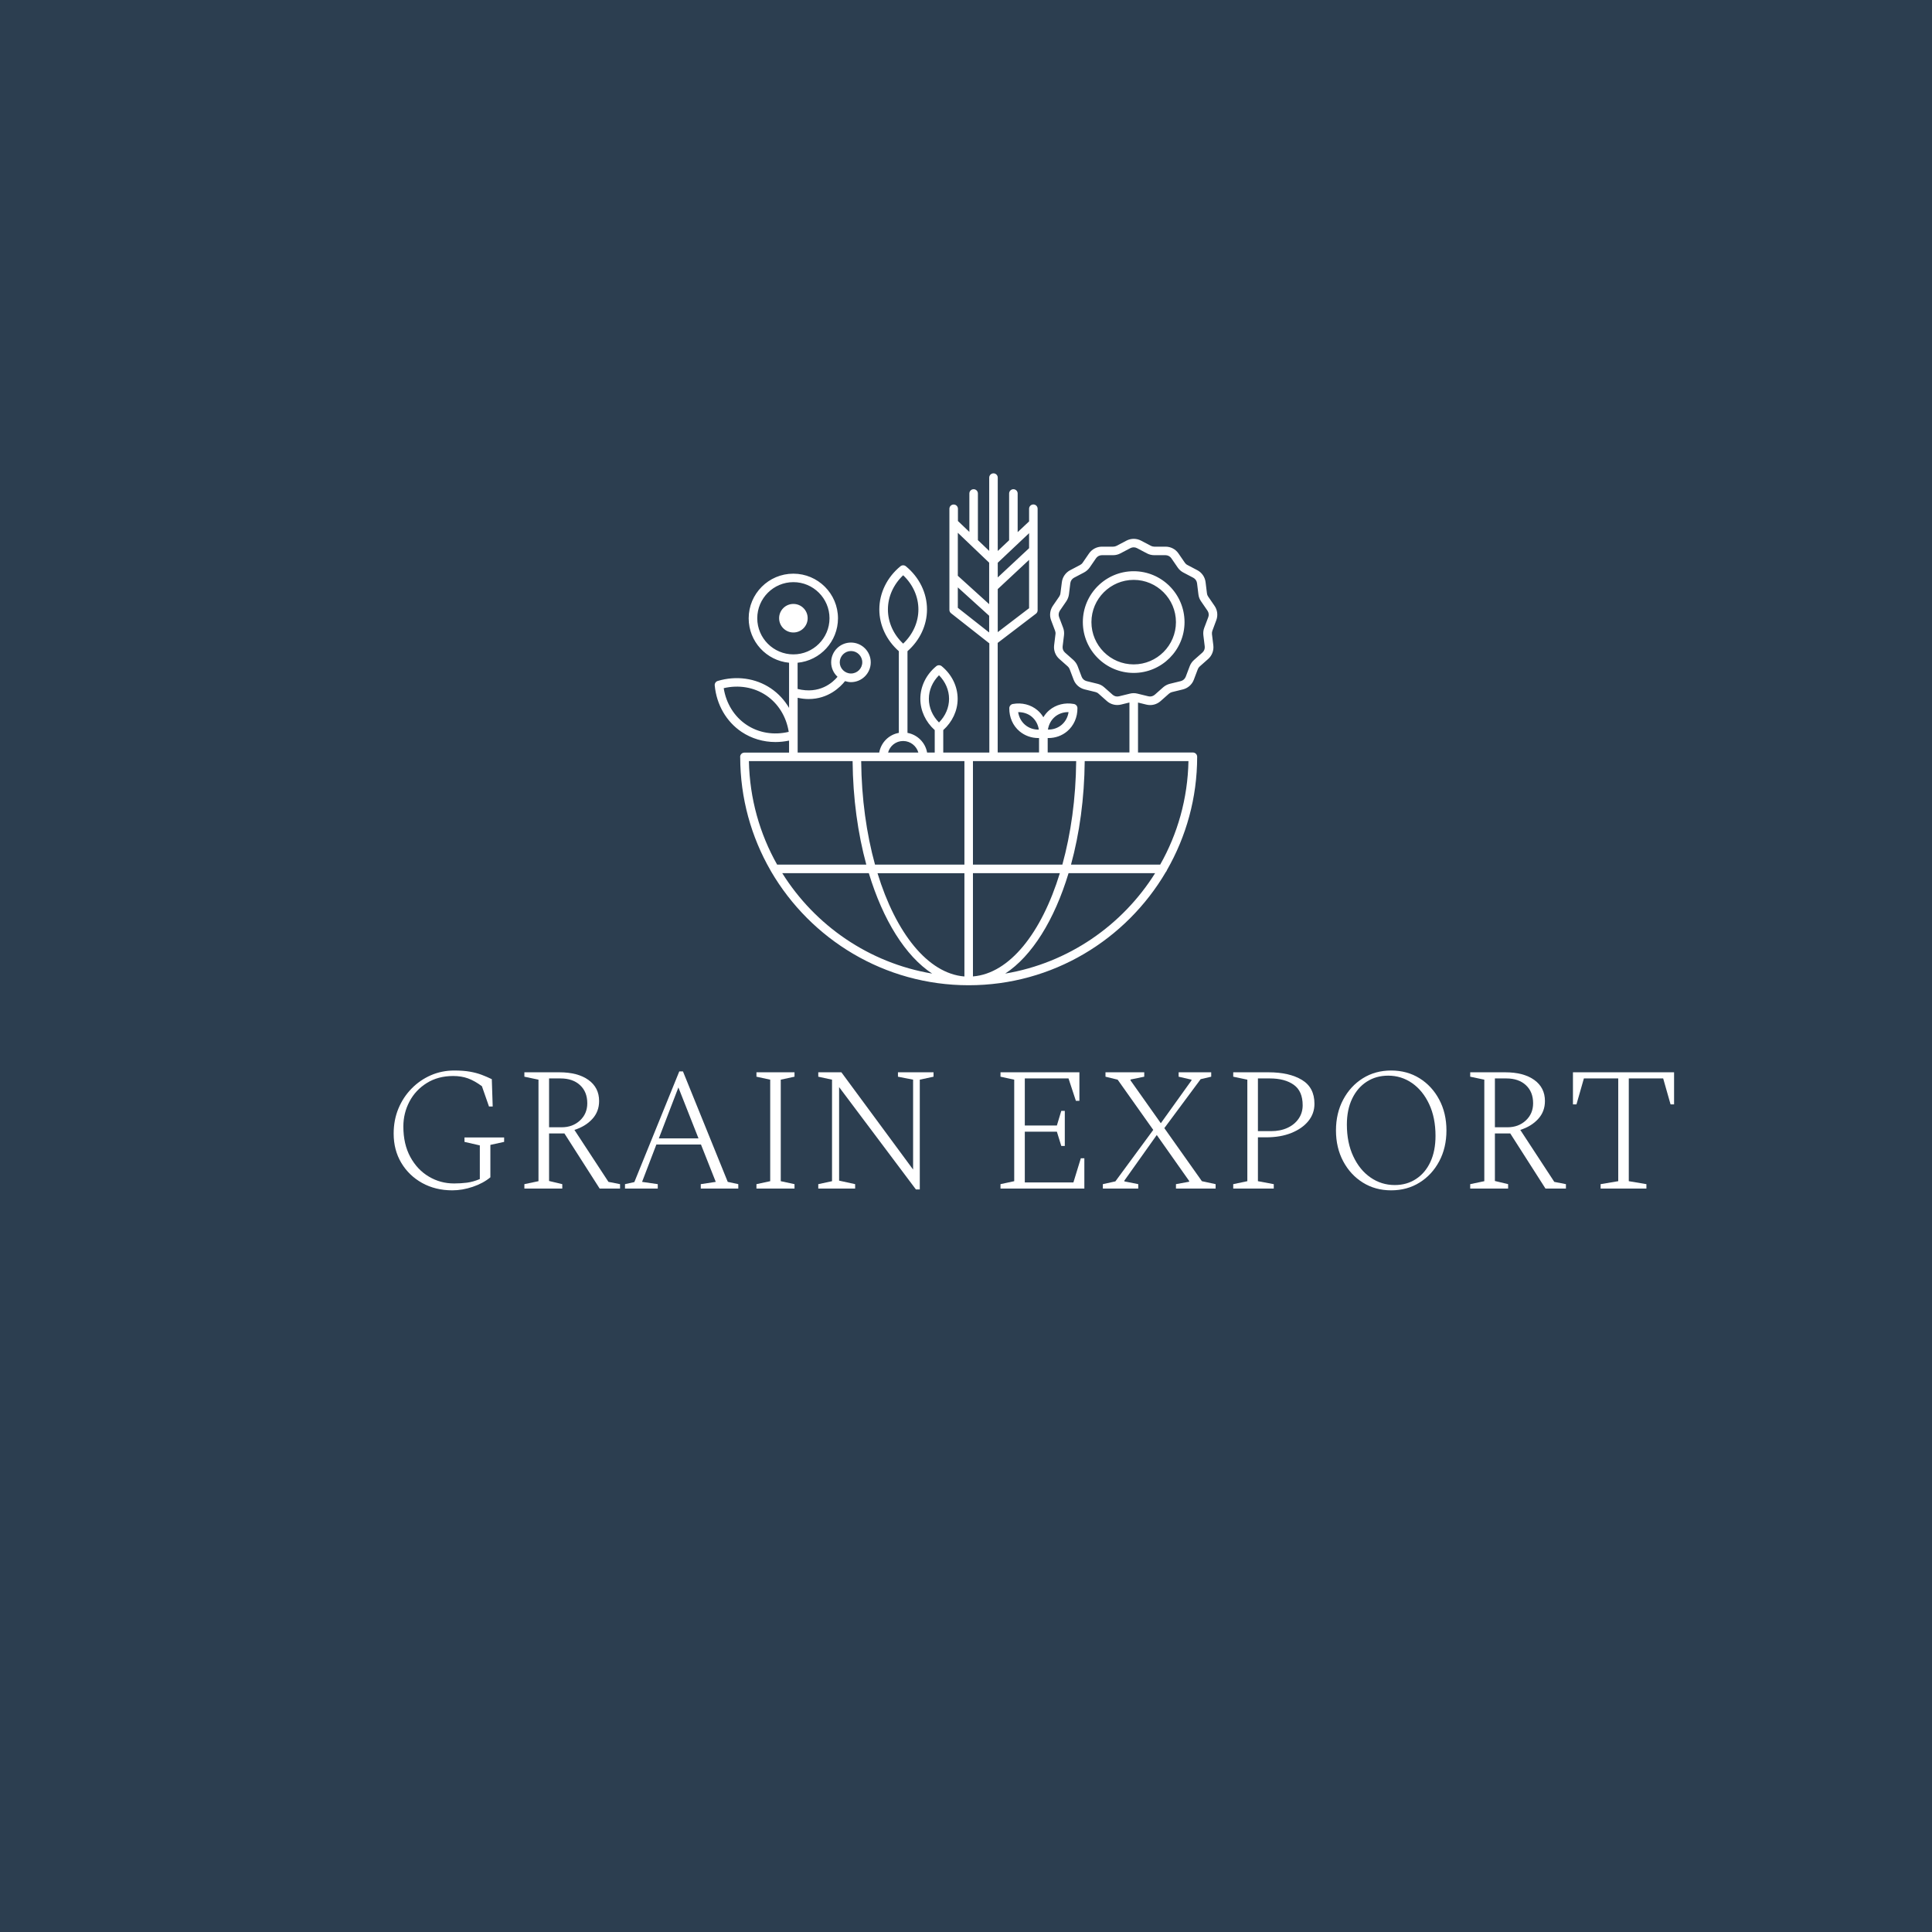 <?xml version="1.0" encoding="UTF-8" standalone="no" ?>
<!DOCTYPE svg PUBLIC "-//W3C//DTD SVG 1.1//EN" "http://www.w3.org/Graphics/SVG/1.1/DTD/svg11.dtd">
<svg xmlns="http://www.w3.org/2000/svg" xmlns:xlink="http://www.w3.org/1999/xlink" version="1.1" width="500" height="500" viewBox="0 0 500 500" xml:space="preserve">
<desc>Created with Fabric.js 3.6.3</desc>
<defs>
</defs>
<rect x="0" y="0" width="100%" height="100%" fill="#2C3E50"></rect>
<g transform="matrix(1 0 0 1 262.039 293.278)" style=""  ><path fill="#ffffff" opacity="1" d=""/><path fill="#ffffff" opacity="1" d=""/><path fill="#ffffff" opacity="1" d=""/><path fill="#ffffff" opacity="1" d=""/><path fill="#ffffff" opacity="1" d=""/><path fill="#ffffff" opacity="1" d="M-144.98 14.78L-144.98 14.78Q-149.35 14.78-152.80 12.87Q-156.24 10.95-158.20 7.64Q-160.16 4.34-160.16 0.10L-160.16 0.10Q-160.16-3.41-158.93-6.38Q-157.70-9.34-155.53-11.55Q-153.37-13.76-150.54-15.00Q-147.71-16.23-144.47-16.23L-144.47-16.23Q-142.10-16.23-140.42-15.93Q-138.73-15.63-137.41-15.13Q-136.08-14.63-134.76-13.99L-134.76-13.99L-134.53-6.92L-135.49-6.92L-137.32-12.17Q-139.23-13.58-140.94-14.20Q-142.65-14.81-144.75-14.81L-144.75-14.81Q-148.67-14.81-151.59-12.99Q-154.51-11.17-156.08-8.18Q-157.65-5.19-157.65-1.73L-157.65-1.73Q-157.65 2.83-155.85 6.14Q-154.05 9.45-151.06 11.22Q-148.08 13.00-144.52 13.00L-144.52 13.00Q-142.83 13.00-141.21 12.80Q-139.60 12.59-137.86 11.86L-137.86 11.86L-137.86 3.15L-141.83 2.24L-141.83 1.10L-131.57 1.10L-131.57 2.24L-135.13 3.02L-135.13 11.41Q-137.00 12.96-139.69 13.87Q-142.38 14.78-144.98 14.78Z"/><path fill="#ffffff" opacity="1" d="M-116.52 14.32L-126.33 14.32L-126.33 13.18L-122.68 12.41L-122.68-13.86L-126.33-14.63L-126.33-15.77L-117.30-15.77Q-112.51-15.77-109.75-13.79Q-106.99-11.80-106.99-8.34L-106.99-8.34Q-106.99-5.60-108.75-3.69Q-110.50-1.77-113.38-0.86L-113.38-0.86L-104.57 12.59L-101.57 13.18L-101.57 14.32L-106.85 14.32L-115.97 0.05L-119.94 0.05L-119.94 12.36L-116.52 13.18L-116.52 14.32ZM-116.98-14.18L-116.98-14.18L-119.94-14.18L-119.94-1.54L-116.70-1.54Q-113.83-1.54-111.94-3.30Q-110.05-5.06-110.05-7.75L-110.05-7.75Q-110.05-10.71-111.92-12.44Q-113.79-14.18-116.98-14.18Z"/><path fill="#ffffff" opacity="1" d="M-91.81 14.32L-100.29 14.32L-100.29 13.18L-97.87 12.64L-86.24-16.00L-85.29-16.00L-73.70 12.59L-70.97 13.18L-70.97 14.32L-80.68 14.32L-80.68 13.18L-76.80 12.59L-80.63 2.92L-92.17 2.92L-95.87 12.59L-91.81 13.18L-91.81 14.32ZM-86.47-11.85L-91.53 1.33L-81.27 1.33L-86.47-11.85Z"/><path fill="#ffffff" opacity="1" d="M-56.42 14.32L-66.27 14.32L-66.27 13.18L-62.71 12.41L-62.71-13.86L-66.27-14.63L-66.27-15.77L-56.42-15.77L-56.42-14.63L-59.98-13.86L-59.98 12.41L-56.42 13.18L-56.42 14.32Z"/><path fill="#ffffff" opacity="1" d="M-40.73 14.32L-50.27 14.32L-50.27 13.18L-46.71 12.41L-46.71-13.86L-50.27-14.63L-50.27-15.77L-44.29-15.77L-25.73 9.40L-25.73-13.86L-29.65-14.63L-29.65-15.77L-20.44-15.77L-20.44-14.63L-24.00-13.86L-24.00 14.55L-25.00 14.55L-44.88-11.94L-44.88 12.27L-40.73 13.18L-40.73 14.32Z"/><path fill="#ffffff" opacity="1" d=""/><path fill="#ffffff" opacity="1" d="M18.59 14.32L-3.11 14.32L-3.11 13.18L0.44 12.41L0.44-13.86L-3.11-14.63L-3.11-15.77L17.31-15.77L17.31-8.38L16.40-8.38L14.49-14.18L3.18-14.18L3.18-2.00L11.48-2.00L12.62-5.78L13.53-5.78L13.53 3.29L12.62 3.29L11.48-0.40L3.18-0.40L3.18 12.73L15.76 12.73L17.68 6.48L18.59 6.48L18.59 14.32Z"/><path fill="#ffffff" opacity="1" d="M32.54 14.32L23.38 14.32L23.38 13.18L26.62 12.46L36.42-0.86L27.21-13.86L24.06-14.63L24.06-15.77L34.09-15.77L34.09-14.63L30.54-13.90L30.54-13.67L38.38-2.59L46.32-13.67L46.32-13.86L42.99-14.63L42.99-15.77L51.42-15.77L51.42-14.63L48.69-13.99L39.29-1.32L49.01 12.41L52.56 13.18L52.56 14.32L42.30 14.32L42.30 13.18L45.72 12.55L45.72 12.36L37.33 0.46L28.94 12.27L28.94 12.46L32.54 13.18L32.54 14.32Z"/><path fill="#ffffff" opacity="1" d="M67.61 14.32L57.12 14.32L57.12 13.18L60.77 12.41L60.77-13.86L57.12-14.63L57.12-15.77L66.24-15.77Q71.62-15.77 74.88-13.81Q78.14-11.85 78.14-7.61L78.14-7.61Q78.14-5.10 76.57-3.16Q75.00-1.22 72.19-0.08Q69.39 1.06 65.65 1.06L65.65 1.06L63.51 1.06L63.51 12.41L67.61 13.18L67.61 14.32ZM66.61-14.18L63.51-14.18L63.51-0.54L66.93-0.54Q69.30-0.54 71.14-1.38Q72.99-2.23 74.04-3.76Q75.09-5.28 75.09-7.24L75.09-7.24Q75.09-10.89 72.79-12.53Q70.48-14.18 66.61-14.18L66.61-14.18Z"/><path fill="#ffffff" opacity="1" d="M97.98 14.78L97.98 14.78Q93.88 14.78 90.66 12.77Q87.45 10.77 85.58 7.26Q83.71 3.75 83.71-0.72L83.71-0.72Q83.71-5.19 85.58-8.70Q87.45-12.21 90.66-14.22Q93.88-16.23 97.98-16.23L97.98-16.23Q102.13-16.23 105.34-14.22Q108.56-12.21 110.43-8.70Q112.30-5.19 112.30-0.72L112.30-0.72Q112.30 3.75 110.43 7.26Q108.56 10.77 105.34 12.77Q102.13 14.78 97.98 14.78ZM98.94 13.41L98.94 13.41Q102.04 13.41 104.43 11.84Q106.83 10.27 108.15 7.42Q109.47 4.57 109.47 0.69L109.47 0.69Q109.47-4.01 107.83-7.52Q106.19-11.03 103.41-12.97Q100.63-14.90 97.21-14.90L97.21-14.90Q94.10-14.90 91.69-13.35Q89.27-11.80 87.90-8.95Q86.53-6.10 86.53-2.23L86.53-2.23Q86.53 2.47 88.20 6.00Q89.86 9.54 92.67 11.47Q95.47 13.41 98.94 13.41Z"/><path fill="#ffffff" opacity="1" d="M128.26 14.32L118.45 14.32L118.45 13.18L122.10 12.41L122.10-13.86L118.45-14.63L118.45-15.77L127.48-15.77Q132.27-15.77 135.03-13.79Q137.79-11.80 137.79-8.34L137.79-8.34Q137.79-5.60 136.03-3.69Q134.28-1.77 131.41-0.86L131.41-0.86L140.21 12.59L143.22 13.18L143.22 14.32L137.93 14.32L128.81 0.05L124.84 0.05L124.84 12.36L128.26 13.18L128.26 14.32ZM127.80-14.18L127.80-14.18L124.84-14.18L124.84-1.54L128.08-1.54Q130.95-1.54 132.84-3.30Q134.73-5.06 134.73-7.75L134.73-7.75Q134.73-10.71 132.86-12.44Q130.99-14.18 127.80-14.18Z"/><path fill="#ffffff" opacity="1" d="M164.05 14.32L152.20 14.32L152.20 13.18L156.76 12.41L156.76-14.18L147.87-14.18L145.95-7.47L145.04-7.47L145.04-15.77L171.21-15.77L171.21-7.47L170.30-7.47L168.39-14.18L159.49-14.18L159.49 12.41L164.05 13.18L164.05 14.32Z"/></g><g transform="matrix(1.472 0 0 1.472 250 188.74)"  >
<path style="stroke: none; stroke-width: 0; stroke-dasharray: none; stroke-linecap: butt; stroke-dashoffset: 0; stroke-linejoin: miter; stroke-miterlimit: 4; fill: rgb(255,255,255); fill-rule: nonzero; opacity: 1;"  transform=" translate(-49.998, -50)" d="M 79.48 22.21 c -4.93 0 -8.94 4.01 -8.94 8.94 c 0 4.93 4.01 8.94 8.94 8.94 c 4.93 0 8.94 -4.01 8.94 -8.94 C 88.41 26.22 84.41 22.21 79.48 22.21 z M 79.48 38.59 c -4.1 0 -7.43 -3.34 -7.43 -7.43 c 0 -4.1 3.34 -7.43 7.43 -7.43 s 7.43 3.34 7.43 7.43 C 86.91 35.25 83.58 38.59 79.48 38.59 z M 19.65 32.98 c -1.38 0 -2.51 -1.12 -2.51 -2.51 s 1.12 -2.51 2.51 -2.51 s 2.51 1.12 2.51 2.51 S 21.03 32.98 19.65 32.98 z M 94 30.83 c 0.32 -0.85 0.21 -1.8 -0.31 -2.54 l -1.12 -1.63 c -0.12 -0.17 -0.19 -0.36 -0.21 -0.56 l -0.24 -1.96 c -0.11 -0.9 -0.65 -1.69 -1.45 -2.11 l -1.75 -0.92 c -0.18 -0.09 -0.33 -0.23 -0.45 -0.4 l -1.12 -1.63 c -0.51 -0.75 -1.36 -1.19 -2.27 -1.19 h -1.98 c -0.2 0 -0.4 -0.05 -0.58 -0.14 l -1.75 -0.92 c -0.8 -0.42 -1.76 -0.42 -2.56 0 l -1.75 0.92 c -0.18 0.09 -0.38 0.14 -0.58 0.14 h -1.98 c -0.91 0 -1.76 0.45 -2.27 1.19 l -1.12 1.63 c -0.11 0.17 -0.27 0.3 -0.45 0.4 l -1.75 0.92 c -0.8 0.42 -1.35 1.21 -1.46 2.11 L 66.6 26.1 c -0.02 0.2 -0.1 0.39 -0.21 0.56 l -1.12 1.63 c -0.51 0.75 -0.63 1.7 -0.31 2.54 l 0.7 1.85 c 0.07 0.19 0.1 0.39 0.07 0.59 l -0.24 1.96 c -0.11 0.9 0.23 1.8 0.91 2.4 l 1.48 1.31 c 0.15 0.13 0.27 0.3 0.34 0.49 l 0.7 1.85 c 0.32 0.85 1.04 1.48 1.92 1.7 l 1.92 0.47 c 0.2 0.05 0.38 0.14 0.53 0.28 l 1.48 1.31 c 0.51 0.45 1.16 0.69 1.83 0.69 c 0.22 0 0.44 -0.03 0.66 -0.08 l 1.47 -0.36 v 8.78 H 64.36 v -2.54 c 0.04 0 0.08 0.01 0.12 0.01 c 1.23 0 2.39 -0.41 3.31 -1.19 c 1.16 -0.98 1.82 -2.47 1.8 -4.07 c 0 -0.36 -0.26 -0.66 -0.62 -0.73 c -1.58 -0.29 -3.15 0.11 -4.32 1.09 c -0.42 0.35 -0.77 0.78 -1.05 1.24 c -0.28 -0.47 -0.63 -0.89 -1.05 -1.24 c -1.16 -0.98 -2.74 -1.38 -4.32 -1.09 c -0.35 0.06 -0.61 0.37 -0.62 0.73 c -0.02 1.61 0.63 3.09 1.8 4.07 c 0.92 0.77 2.08 1.19 3.31 1.19 c 0.04 0 0.08 -0.01 0.12 -0.01 v 2.54 h -7.27 V 34.81 l 6.72 -5.13 c 0.19 -0.14 0.3 -0.36 0.3 -0.6 V 11.22 c 0 -0.42 -0.34 -0.75 -0.75 -0.75 s -0.75 0.34 -0.75 0.75 v 2.23 l -2.01 1.89 v -6.8 c 0 -0.42 -0.34 -0.75 -0.75 -0.75 s -0.75 0.34 -0.75 0.75 v 8.22 l -2 1.89 V 5.75 c 0 -0.42 -0.34 -0.75 -0.75 -0.75 s -0.75 0.34 -0.75 0.75 v 12.89 l -1.99 -1.9 v -8.2 c 0 -0.42 -0.34 -0.75 -0.75 -0.75 c -0.42 0 -0.75 0.34 -0.75 0.75 v 6.76 l -2.01 -1.92 v -2.15 c 0 -0.42 -0.34 -0.75 -0.75 -0.75 c -0.42 0 -0.75 0.34 -0.75 0.75 v 17.78 c 0 0.23 0.11 0.45 0.29 0.59 l 6.73 5.29 v 19.2 H 46 v -3.95 c 1.6 -1.45 2.53 -3.42 2.53 -5.49 c 0 -2.18 -1.02 -4.28 -2.8 -5.74 c -0.28 -0.23 -0.68 -0.23 -0.96 0 c -1.78 1.46 -2.8 3.56 -2.8 5.74 c 0 2.07 0.92 4.04 2.53 5.49 v 3.95 h -1.34 c -0.31 -1.76 -1.7 -3.14 -3.45 -3.46 V 36.27 c 2.18 -1.92 3.43 -4.57 3.43 -7.34 c 0 -2.89 -1.35 -5.65 -3.71 -7.59 c -0.28 -0.23 -0.68 -0.23 -0.96 0 c -2.36 1.94 -3.71 4.7 -3.71 7.59 c 0 2.77 1.25 5.42 3.43 7.34 v 14.36 c -1.76 0.31 -3.14 1.7 -3.45 3.46 H 20.4 v -9.63 c 0.68 0.15 1.33 0.22 1.93 0.22 c 3.49 0 5.6 -2.14 6.4 -3.15 c 0.33 0.1 0.68 0.18 1.04 0.18 c 1.92 0 3.48 -1.56 3.48 -3.48 c 0 -1.92 -1.56 -3.48 -3.48 -3.48 s -3.48 1.56 -3.48 3.48 c 0 1.01 0.44 1.91 1.12 2.54 c -0.86 1.03 -3.16 3.1 -7.02 2.14 v -4.61 c 3.98 -0.38 7.1 -3.74 7.1 -7.81 c 0 -4.33 -3.52 -7.85 -7.85 -7.85 s -7.85 3.52 -7.85 7.85 c 0 4.08 3.12 7.43 7.1 7.81 v 7.94 c -0.8 -1.37 -1.89 -2.55 -3.21 -3.44 c -2.67 -1.8 -6.07 -2.27 -9.33 -1.3 c -0.34 0.1 -0.57 0.44 -0.53 0.79 c 0.32 3.39 2.04 6.36 4.71 8.16 c 1.76 1.18 3.83 1.79 5.97 1.79 c 0.79 0 1.59 -0.09 2.39 -0.25 v 2.11 h -7.85 c -0.42 0 -0.75 0.34 -0.75 0.75 c 0 0.02 0.01 0.03 0.01 0.05 c 0.01 7.24 1.95 14.04 5.33 19.91 c 0.03 0.07 0.07 0.13 0.11 0.2 C 22.72 86.94 35.66 95 50.47 95 c 14.77 0 27.69 -8.02 34.67 -19.92 c 0.09 -0.09 0.15 -0.2 0.19 -0.33 c 3.37 -5.88 5.31 -12.67 5.31 -19.92 c 0 -0.42 -0.34 -0.75 -0.75 -0.75 h -9.65 V 45.3 l 1.47 0.36 c 0.88 0.22 1.81 -0.01 2.49 -0.61 l 1.48 -1.31 c 0.15 -0.13 0.33 -0.23 0.53 -0.28 l 1.92 -0.47 c 0.88 -0.22 1.6 -0.85 1.92 -1.7 l 0.7 -1.85 c 0.07 -0.19 0.19 -0.36 0.34 -0.49 l 1.48 -1.31 c 0.68 -0.6 1.02 -1.5 0.91 -2.4 l -0.24 -1.96 c -0.02 -0.2 0 -0.41 0.07 -0.6 L 94 30.83 z M 65.62 47.81 c 0.66 -0.56 1.52 -0.85 2.41 -0.83 c -0.13 0.89 -0.56 1.68 -1.22 2.24 c -0.66 0.56 -1.52 0.85 -2.41 0.83 C 64.54 49.17 64.96 48.37 65.62 47.81 z M 60.39 49.22 c -0.66 -0.56 -1.09 -1.35 -1.22 -2.24 c 0.9 0 1.76 0.27 2.41 0.83 c 0.66 0.56 1.09 1.35 1.22 2.24 C 61.91 50.08 61.05 49.78 60.39 49.22 z M 55.58 20.72 l 5.51 -5.2 v 2.64 l -5.51 5.14 V 20.72 z M 55.58 25.35 l 5.51 -5.14 v 8.5 l -5.51 4.21 V 25.35 z M 29.78 36.24 c 1.09 0 1.98 0.89 1.98 1.98 c 0 1.09 -0.89 1.97 -1.98 1.97 s -1.98 -0.89 -1.98 -1.97 C 27.81 37.13 28.69 36.24 29.78 36.24 z M 11.38 49.19 c -2.13 -1.43 -3.56 -3.75 -3.98 -6.42 c 2.63 -0.62 5.32 -0.17 7.45 1.26 c 2.13 1.43 3.56 3.75 3.98 6.42 C 16.19 51.08 13.51 50.63 11.38 49.19 z M 43.47 44.65 c 0 -1.53 0.64 -3.01 1.78 -4.15 c 1.13 1.14 1.77 2.62 1.77 4.15 c 0 1.53 -0.64 3.01 -1.77 4.15 C 44.11 47.66 43.47 46.18 43.47 44.65 z M 36.27 28.93 c 0 -2.23 0.97 -4.39 2.68 -6.01 c 1.71 1.61 2.68 3.77 2.68 6.01 s -0.97 4.39 -2.68 6.01 C 37.24 33.33 36.27 31.17 36.27 28.93 z M 38.93 52.06 c 0.01 0 0.01 0 0.02 0 c 0.01 0 0.01 0 0.02 0 c 1.26 0.01 2.32 0.87 2.65 2.03 h -5.32 C 36.61 52.92 37.67 52.06 38.93 52.06 z M 13.3 30.48 c 0 -3.5 2.85 -6.35 6.35 -6.35 S 26 26.98 26 30.48 s -2.85 6.35 -6.35 6.35 S 13.3 33.98 13.3 30.48 z M 11.83 55.59 h 18.23 c 0.06 6.57 0.93 12.76 2.41 18.2 H 16.79 C 13.74 68.39 11.96 62.19 11.83 55.59 z M 17.69 75.29 h 15.22 c 2.49 8.24 6.44 14.59 11.14 17.66 C 32.95 91.09 23.44 84.48 17.69 75.29 z M 49.72 93.46 c -6.44 -0.52 -12.06 -7.65 -15.28 -18.16 h 15.28 V 93.46 z M 49.72 73.79 H 34 c -1.49 -5.4 -2.37 -11.6 -2.43 -18.2 h 18.15 V 73.79 z M 48.56 15.45 l 5.51 5.26 v 7.29 l -5.51 -4.99 V 15.45 z M 48.56 28.64 v -3.59 l 5.51 4.99 v 2.94 L 48.56 28.64 z M 51.22 55.59 h 18.15 c -0.06 6.6 -0.94 12.8 -2.43 18.2 H 51.22 V 55.59 z M 51.22 75.29 H 66.5 c -3.22 10.51 -8.84 17.65 -15.28 18.16 V 75.29 z M 56.89 92.95 c 4.7 -3.07 8.65 -9.42 11.14 -17.66 h 15.22 C 77.49 84.48 67.99 91.09 56.89 92.95 z M 89.11 55.59 c -0.13 6.6 -1.91 12.8 -4.97 18.2 H 68.46 c 1.49 -5.44 2.35 -11.63 2.41 -18.2 H 89.11 z M 92.59 30.3 l -0.7 1.85 c -0.16 0.41 -0.21 0.87 -0.16 1.31 l 0.24 1.96 c 0.05 0.41 -0.1 0.81 -0.41 1.09 l -1.48 1.31 c -0.33 0.29 -0.59 0.67 -0.75 1.09 l -0.7 1.85 c -0.15 0.38 -0.47 0.67 -0.87 0.77 L 85.84 42 c -0.43 0.11 -0.84 0.32 -1.17 0.61 l -1.48 1.31 c -0.31 0.27 -0.73 0.38 -1.13 0.28 l -1.92 -0.47 c -0.43 -0.11 -0.89 -0.11 -1.32 0 l -1.92 0.47 c -0.4 0.1 -0.82 0 -1.13 -0.28 l -1.48 -1.31 c -0.33 -0.3 -0.74 -0.51 -1.17 -0.61 l -1.92 -0.47 c -0.4 -0.1 -0.73 -0.39 -0.87 -0.77 l -0.7 -1.85 c -0.16 -0.42 -0.42 -0.79 -0.75 -1.09 l -1.48 -1.31 c -0.31 -0.27 -0.46 -0.68 -0.41 -1.09 l 0.24 -1.97 c 0.05 -0.44 0 -0.9 -0.16 -1.31 l -0.7 -1.85 c -0.15 -0.39 -0.09 -0.82 0.14 -1.16 l 1.12 -1.63 c 0.25 -0.37 0.41 -0.79 0.47 -1.23 l 0.24 -1.96 c 0.05 -0.41 0.3 -0.77 0.66 -0.96 l 1.75 -0.92 c 0.39 -0.21 0.74 -0.51 0.99 -0.87 l 1.12 -1.63 c 0.23 -0.34 0.62 -0.54 1.03 -0.54 h 1.98 c 0.44 0 0.89 -0.11 1.28 -0.32 l 1.75 -0.92 c 0.36 -0.19 0.8 -0.19 1.16 0 l 1.75 0.92 c 0.39 0.21 0.84 0.32 1.28 0.32 h 1.98 c 0.41 0 0.8 0.2 1.03 0.54 l 1.12 1.63 c 0.25 0.37 0.59 0.67 0.99 0.88 l 1.75 0.92 c 0.36 0.19 0.61 0.55 0.66 0.96 l 0.24 1.96 c 0.05 0.44 0.21 0.87 0.47 1.23 l 1.12 1.63 C 92.69 29.48 92.74 29.92 92.59 30.3 z" stroke-linecap="round" />
</g>
</svg>